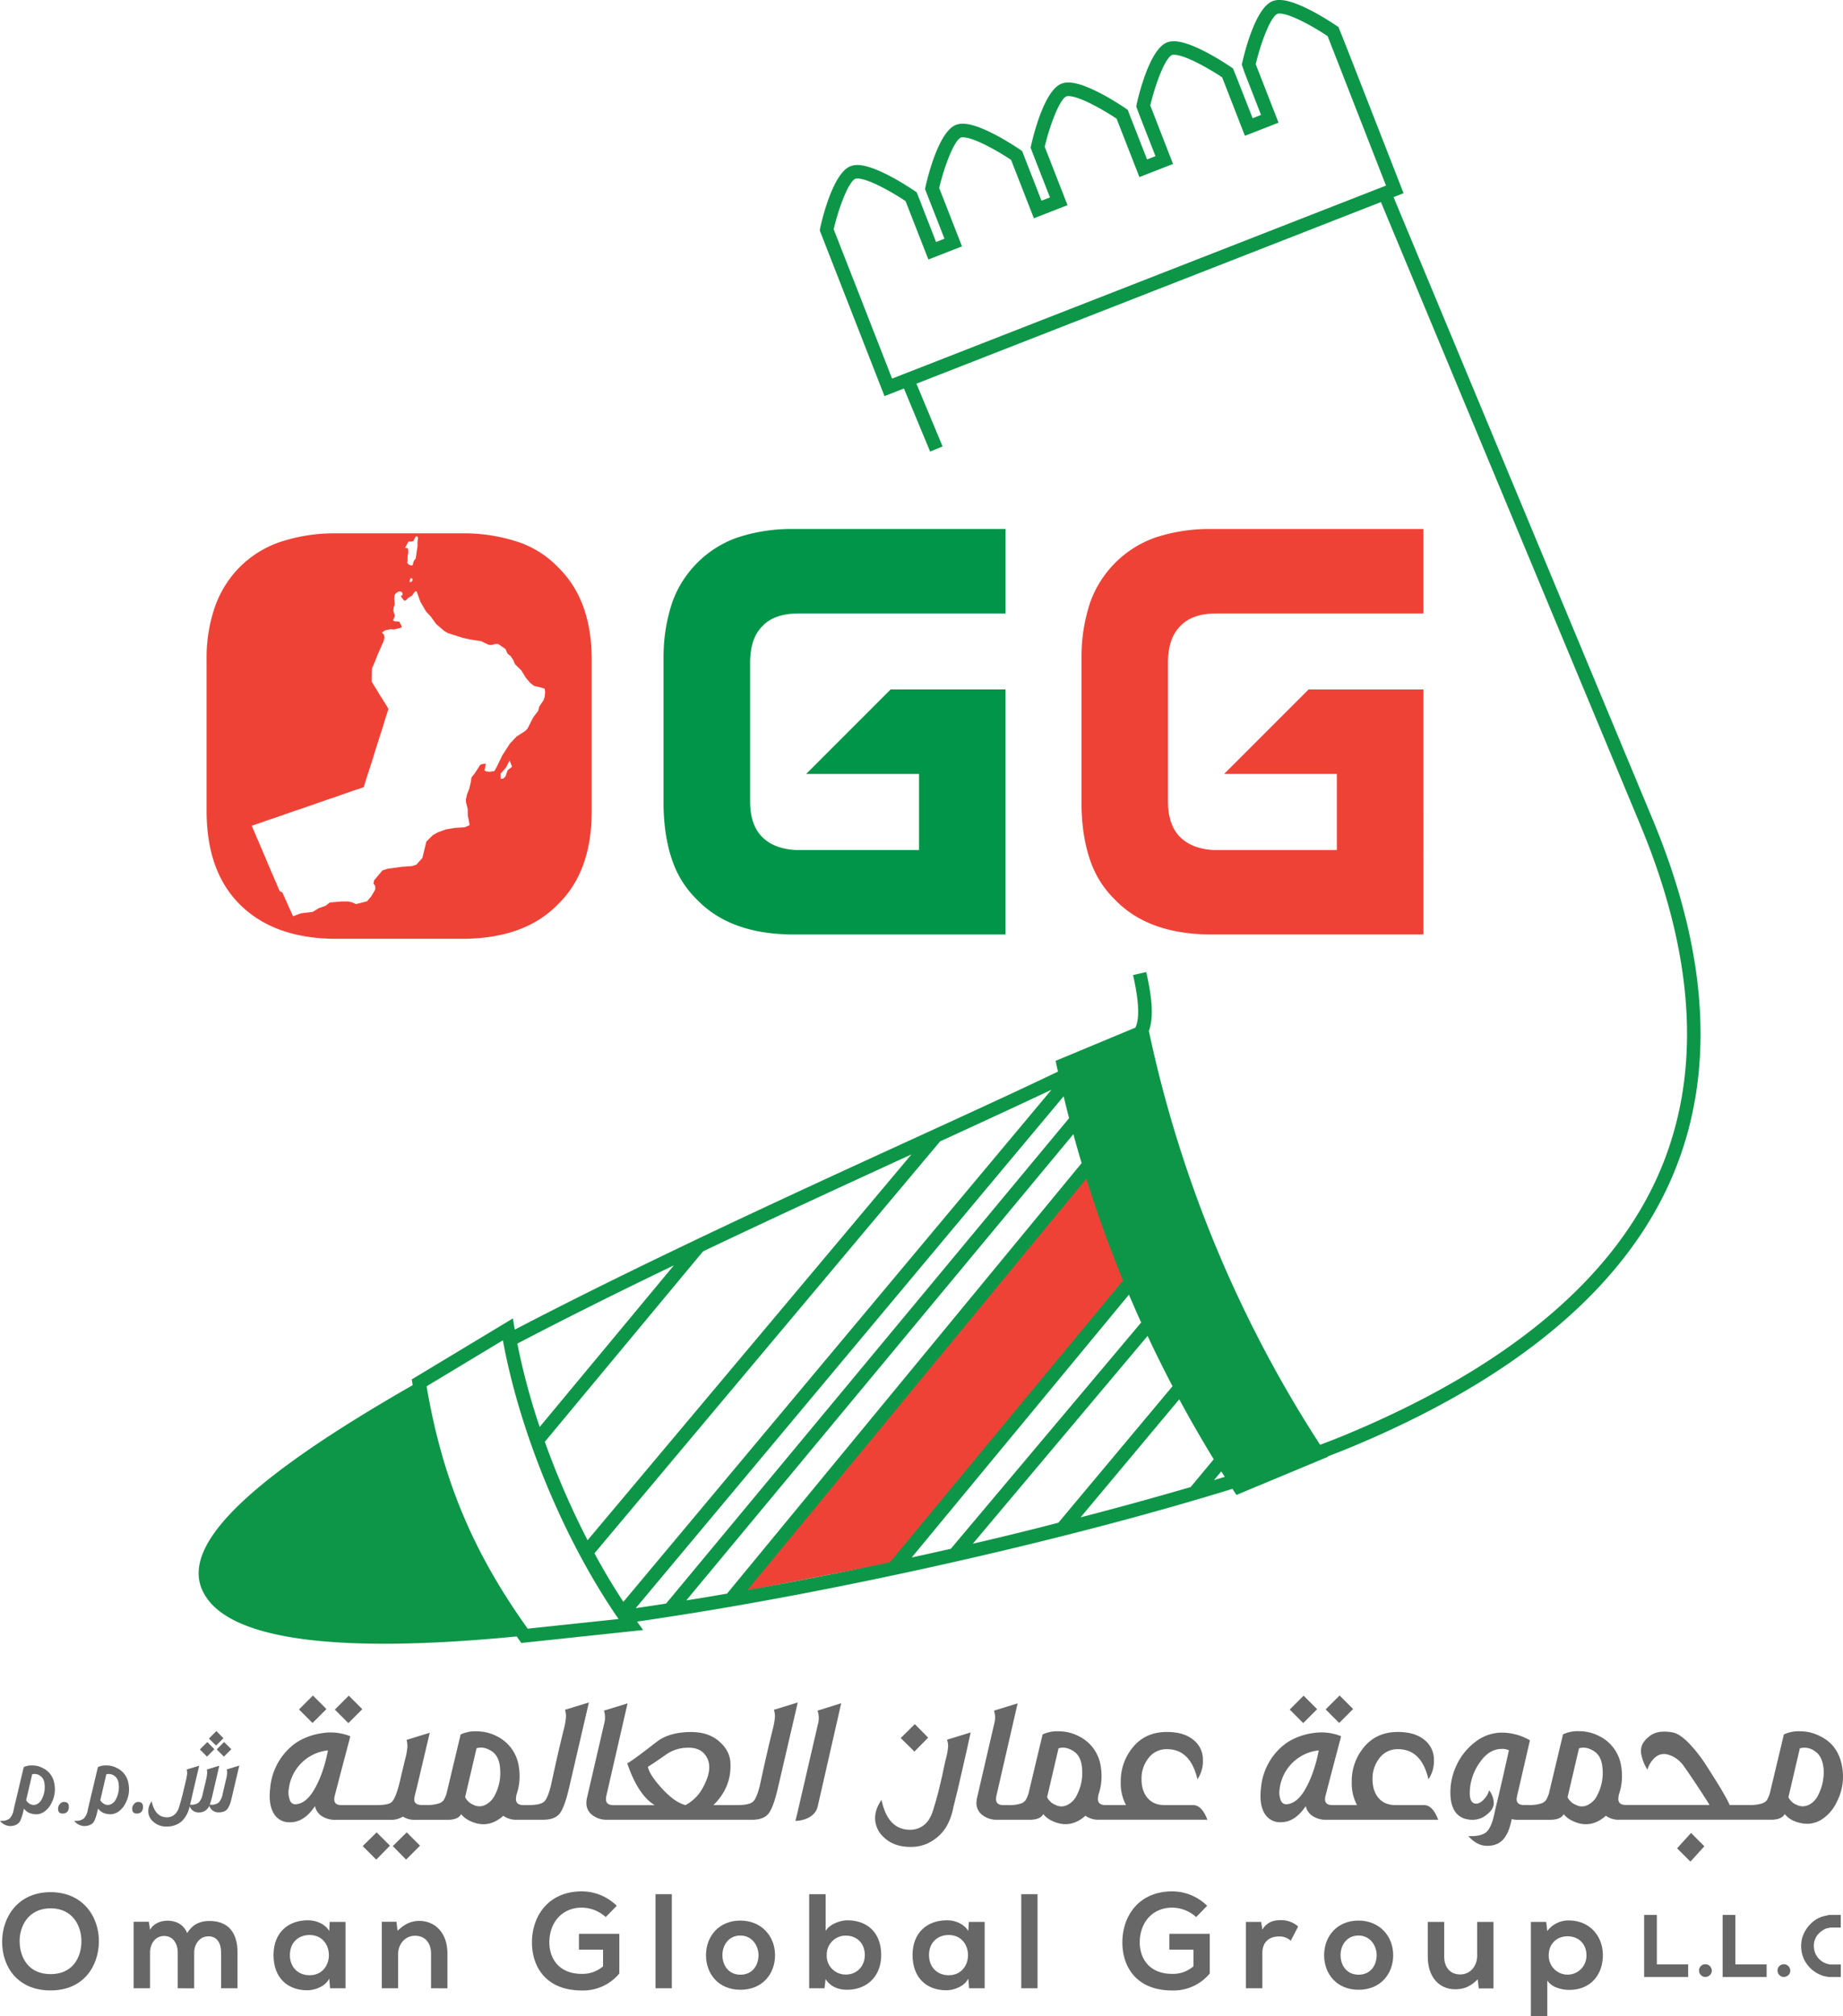 <svg id="Logo" xmlns="http://www.w3.org/2000/svg" viewBox="0 0 931.79 1019"><defs><style>.cls-1{fill:#ef4236;}.cls-2{fill:#0d9648;}.cls-3{fill:#009548;}.cls-4{fill:#676767;}.cls-5{fill:#666766;}</style></defs><title>OGG-LOGO</title><polygon class="cls-1" points="552.5 585.25 573.5 645.22 450.58 789.87 373.36 804.8 552.5 585.25"/><path class="cls-2" d="M942,468.53,811,154l5.05-2-28.36-72.6-4.52-11.35-.74-.51c-2-1.35-19.47-13.21-29.09-13.21a9.58,9.58,0,0,0-3.5.6c-8.45,3.3-13.94,24.84-15.41,31.36l-.16.71,1.48,4.27L744,112.44l-4.25,1.66L732,94.36l-2.17-5.41-.79-.54c-2-1.35-19.47-13.21-29.09-13.21a9.59,9.59,0,0,0-3.5.6c-9.66,3.77-15.49,31.8-15.49,32.06v.53l1.72,4.56,7.95,20.33-4.25,1.66-7.72-19.76-.2-.49-1.87-4.83-.88-.61c-2-1.35-19.47-13.21-29.09-13.21a9.59,9.59,0,0,0-3.5.6c-8.45,3.3-13.94,24.84-15.41,31.36l-.22,1,2.63,6.8,7.17,18.35L633,155.78l-8-20.48h0l-1.77-4.59-.9-.62c-2-1.35-19.47-13.21-29.09-13.21a9.58,9.58,0,0,0-3.5.6c-8.45,3.3-13.93,24.84-15.41,31.36l-.23,1,1.73,4.46h0L583.95,175l-4.25,1.66-7.31-18.72h0l-.59-1.53-1.89-4.85-.87-.59c-2-1.35-19.47-13.21-29.09-13.21a9.58,9.58,0,0,0-3.5.6C526.79,142.09,521,169.9,521,170.17l-.06.78,32.68,83.62,9.83-3.84L576.7,282.6,583,280l-13.23-31.72L804.62,156.5,935.7,471.16c29.06,69.76,31.38,131,6.9,181.91s-76.79,93.57-155.29,126.27c-4,1.69-8.57,3.46-13.45,5.28a622.22,622.22,0,0,1-86.58-209.19c2.36-6.21,1.92-15.6-1.33-29.75l-6.67,1.53q4.5,19.57,1.21,26.55l-40.35,16.81.59,2.78c.19.89.4,1.77.6,2.65-17.91,8.6-40.36,18.93-63.84,29.68h0l-8.93,4.09c-34.26,15.69-72.35,33.15-110.69,51.42l-.1-.08-.18.22c-30.76,14.67-61.66,29.86-90.89,45.1,0-.22-.08-.45-.12-.67l-.82-5-51.15,30.82.38,2.29c0,.21.07.41.11.62-82.29,47.07-116.25,79.91-106.65,103,8.5,20.41,44.73,27.7,92.23,27.7,20.64,0,43.43-1.39,67-3.68.4.57.79,1.13,1.2,1.69l1.16,1.6,61.56-6.54L428.52,874c13-1.89,25.89-3.92,38.45-6,89.89-15.08,190.66-38.83,262.58-61.11l.45.71,1.55,2.38,46.26-19.27-.12-.19c4.33-1.65,8.43-3.27,12.26-4.87C870,752.29,923.47,708.68,948.77,656S971.86,540.17,942,468.53ZM557.46,245.71l-19.23-49.22-1.3-3.28h0l-9-23c2.72-11.47,7.67-24.19,11-25.49a2.86,2.86,0,0,1,1-.13c5.69,0,18.29,7.34,24.35,11.42l11.53,29.51,17-6.64-11.53-29.51c2.72-11.46,7.67-24.18,11-25.48a2.86,2.86,0,0,1,1-.13c5.42,0,17.42,6.77,24.35,11.42l11.53,29.51,17-6.64-11.53-29.51c2.72-11.46,7.67-24.18,11-25.48a2.86,2.86,0,0,1,1-.13c5.42,0,17.42,6.77,24.35,11.42l11.53,29.51,17-6.64L688,107.66c2.72-11.47,7.67-24.19,11-25.49a2.86,2.86,0,0,1,1-.13c5.67,0,18.28,7.34,24.35,11.42L735.85,123l17-6.64L741.32,86.81c2.72-11.47,7.67-24.18,11-25.48a2.85,2.85,0,0,1,1-.13c5.42,0,17.42,6.77,24.35,11.42l29.51,75.54ZM461.89,686.87c36.4-17.34,72.52-33.92,105.35-49l-163.73,195a412.47,412.47,0,0,1-21.61-49.76Zm-14.76,7.07L379.3,775.61A338.81,338.81,0,0,1,368,733.49C393.45,720.17,420.23,706.88,447.13,693.94ZM332.65,818.83l0-.16.11.26Zm40.59,58.75c-27.73-38.73-43.12-75.6-51.12-122.51l38.57-23.24c8.65,47.21,31.13,101.31,58.49,140.87ZM407,839.48,581.75,631.27c22.57-10.35,41.27-19,56.3-26.1L421.62,864C416.55,856.33,411.63,848.11,407,839.48Zm20.87,27.72L644.2,608.48c.89,3.7,1.8,7.39,2.75,11.06L443.19,864.9C438,865.7,432.87,866.47,427.83,867.2Zm38-5.94c-4.2.7-8.33,1.38-12.43,2L649.12,627.64c1.34,4.89,2.72,9.78,4.17,14.63L474,859.87Zm18.51-3.21L655.67,650.13q8.19,26.15,18.58,51.45L556.39,844C532.71,849,508.52,853.76,484.34,858.06Zm83-16.45L677.22,708.75c2,4.71,4.05,9.41,6.17,14.08L587.15,837.2Q577.31,839.43,567.3,841.61Zm30.93-7,88.33-105q6,12.84,12.61,25.42l-57.71,69,0,0C627.51,827.69,613.05,831.21,598.23,834.65ZM708.41,806c-17.15,5-35.84,10.18-55.65,15.31l49.89-59.66q8.29,15.35,17.43,30.3Zm11.82-3.52,3.66-4.4c.58.92,1.18,1.83,1.76,2.76Z" transform="translate(-106.44 -54.35)"/><path class="cls-3" d="M505.84,321.73h109v42.7H510.28q-12.47,0-18.45,6.49-6.15,6.15-6.15,18.44v70q0,12,6.15,18.1a21,21,0,0,0,7.69,4.78A30.88,30.88,0,0,0,510.28,484h60.8V445.55H514l42.7-42.7H614.8V526.67h-109q-30.4-.51-46.8-17.42a50.07,50.07,0,0,1-12.64-19.9q-4.1-11.69-4.44-27.24V385.6a87.19,87.19,0,0,1,4.44-26.9,54.12,54.12,0,0,1,32.53-32.53A87.22,87.22,0,0,1,505.84,321.73Z" transform="translate(-106.44 -54.35)"/><path class="cls-1" d="M717.09,321.73h109v42.7H721.53q-12.47,0-18.44,6.49-6.15,6.15-6.15,18.44v70q0,12,6.15,18.1a21,21,0,0,0,7.69,4.78A30.88,30.88,0,0,0,721.53,484h60.8V445.55h-57l42.7-42.7h58.07V526.67h-109q-30.4-.51-46.79-17.42a50.07,50.07,0,0,1-12.64-19.9q-4.1-11.69-4.44-27.24V385.6a87.19,87.19,0,0,1,4.44-26.9,54.12,54.12,0,0,1,32.54-32.53A87.2,87.2,0,0,1,717.09,321.73Z" transform="translate(-106.44 -54.35)"/><path class="cls-1" d="M388.52,341a50.1,50.1,0,0,0-19.9-12.64,87.27,87.27,0,0,0-26.9-4.44H274.78a87.24,87.24,0,0,0-26.9,4.44A53,53,0,0,0,227.64,341a53.76,53.76,0,0,0-12.47,19.9,78.21,78.21,0,0,0-4.27,26.9v76.51q0,30.4,16.74,47.14,16.91,16.91,47.14,17.42h66.95q30.4-.51,46.79-17.42,17.08-16.56,17.08-47.14V387.81Q405.6,357.58,388.52,341ZM312.75,328.4l.62-.44.53.18,1.5-.26.79-1.58.62-.88.62.09.35.53-.26,2.38v2l-.88,6.16-.79,1.06-.44.88-.18,1.14-.35.44-.53.09-1.23-.44-.79-.88.18-1.14v-2l.35-1.94-.09-2.11-1-.44-.62.18ZM315,347.15l-.09.88-.79.53-.62-.09.18-1.06.35-.79.79.09Zm48.06,96.57L362,446.8l-1,1-1.14.26-.35-.09v-2.55l2.73-3.08,1.85-3.61,1.23,3.17Zm18.75-37.15-.53,1.67-2.2,3.26-.53,2.11L376,417l-2.82,5.55L372,423.83l-4.4,2.82-3.34,3.52-3.87,6-2.9,6-1.14,1.94-2.38.35-1.58-.18-1.06-.53.44-1.58.26-1.85-1.41.18-1.32.35-2.9,4.49-1.58,1.94-.35,2.46-.79,3.26-1.14,2.91-.53,2.46v1.41l.88,3.43.09,3.52.44,2.11.44,2.55-1.41.7-1.14.44-4.67.26-4.75.79-4.14,1.5-2.46,1.41L322,479.73,320,488l-3.08,3.43-2.2.7-5.11.35-7.22,1-2.55.79-4.23,5-.35,1.58L296,502l.26,1.23-.35,1.23L294,507.63l-2,2.29-5.55,1.41-2-.88-1.85-.44h-3.61l-5.81.53L271,512.21l-3.43,1.23-3.08,1.85-5.9.7-4,1.5-1.14-2.55-1.14-2.55-1.14-2.55L250,507.28l-.79-1.85-1.32-.62-.88-1.94-.79-1.94-.88-1.94-.79-1.94-.88-1.94-.79-1.94-.88-1.94-.79-1.94-.79-1.94-.88-1.94-.79-2-.88-1.94-.79-1.94-.88-1.94-.79-1.94-.88-2-.79-1.94,2.64-.88,3.26-1.14,3.26-1.14,3.17-1.06,3.26-1.14,3.26-1.14,3.26-1.14,3.26-1.06,3.26-1.14,3.26-1.14,3.26-1.14,3.26-1.14,3.26-1.06,3.17-1.14,3.26-1.14,3.26-1.14,3.26-1.06,2-.7.79-2.64.7-2.2.7-2.2.7-2.11.7-2.2.7-2.2.7-2.2.62-2.11.7-2.2.7-2.2.7-2.2.7-2.2.7-2.11.7-2.2.62-2.2.7-2.2.7-2.2.62-2-1.14-1.94-1.58-2.55-1.76-2.73-1.5-2.55-1.23-1.94-1.32-2.2.09-2.91v-1.5l.18-2.2,1.32-3.08,1.58-4,1.14-2.55,1-2.29.79-1.85.44-1.85-.26-1.41-.53-.44-.44-.62,1.5-1.06,2.82-.62,1.58.18,2.2-.53,1.67-.44.18-.62-.53-1-.7-1.41-2.46-.18-.7-.44.88-2.11-.09-.7-.26-.79-.35-1.32.18-1.76.44-1.14v-1l-.18-1.94.09-1.76.44-.88,1-.79.79-.44.88.09.7.26.35,1-.18.62-.53.09-.18.26.7,1.23,1.06,1.14.79-.18.88-1,1-.7,1.23-.7.88-1.32.7-.79.7-.09,1.85,5.19,2.9,5,2.46,2.64,2.64,3.7,4,3.43,1.85,1.14,7.39,2.38,4,.88,5.55.88,3.87,1.85,1.32.09,2-.53h1.41l3.7,2.55,1.06,2.38,1.58,1.23,1.32,2,.88,2.11,3.17,3.08,2.2,3.61,2.2,2.64,2,1.58,3,.7,2.38.7.26,1.76Z" transform="translate(-106.44 -54.35)"/><path class="cls-4" d="M156.44,1035.8c-.14,12.31-7.69,24.63-24.43,24.63s-24.49-12-24.49-24.56,8-25.11,24.49-25.11S156.57,1023.35,156.44,1035.8Zm-40.07.2c.2,7.82,4.42,16.19,15.65,16.19s15.44-8.44,15.58-16.26c.14-8-4.35-17-15.58-17S116.16,1028,116.36,1036Z" transform="translate(-106.44 -54.35)"/><path class="cls-4" d="M196.31,1059.34v-18c0-4.42-2.31-8.44-6.87-8.44s-7.14,4-7.14,8.44v18H174v-33.61h7.69l.61,4.08c1.77-3.4,5.65-4.63,8.84-4.63,4,0,8,1.63,9.93,6.26,3-4.76,6.87-6.12,11.23-6.12,9.53,0,14.22,5.85,14.22,15.92v18.1h-8.3v-18.1c0-4.42-1.84-8.16-6.33-8.16s-7.28,3.88-7.28,8.3v18Z" transform="translate(-106.44 -54.35)"/><path class="cls-4" d="M273.13,1025.8h8v33.54h-7.82l-.41-4.9c-1.91,3.95-7.14,5.85-10.89,5.92-9.93.07-17.28-6.06-17.28-17.83,0-11.57,7.69-17.62,17.49-17.55,4.49,0,8.78,2.11,10.68,5.44ZM253,1042.54c0,6.4,4.42,10.21,9.93,10.21,13.06,0,13.06-20.34,0-20.34C257.41,1032.4,253,1036.14,253,1042.54Z" transform="translate(-106.44 -54.35)"/><path class="cls-4" d="M324.37,1059.34v-17.55c0-5.1-2.79-9-8.1-9-5.1,0-8.57,4.29-8.57,9.39v17.15h-8.23v-33.61h7.42l.54,4.56c3.4-3.33,6.8-5,11-5,7.89,0,14.22,5.92,14.22,16.47v17.62Z" transform="translate(-106.44 -54.35)"/><path class="cls-4" d="M412.69,1023.35a18.24,18.24,0,0,0-12.11-4.76c-10.21,0-16.4,7.76-16.4,17.55,0,7.82,4.56,15.92,16.4,15.92a15.83,15.83,0,0,0,10.75-3.81v-8.44H399.15v-8h20.41v20.07a23.73,23.73,0,0,1-19,8.57c-17.89,0-25.17-11.77-25.17-24.29,0-13.4,8.37-25.79,25.17-25.79a25.15,25.15,0,0,1,17.69,7.28Z" transform="translate(-106.44 -54.35)"/><path class="cls-4" d="M446.1,1011.78v47.56h-8.23v-47.56Z" transform="translate(-106.44 -54.35)"/><path class="cls-4" d="M498.29,1042.61c0,9.66-6.6,17.49-17.49,17.49s-17.42-7.82-17.42-17.49,6.67-17.49,17.35-17.49S498.29,1033,498.29,1042.61Zm-26.6,0c0,5.1,3.06,9.87,9.12,9.87s9.12-4.76,9.12-9.87-3.54-9.93-9.12-9.93C474.81,1032.67,471.68,1037.57,471.68,1042.61Z" transform="translate(-106.44 -54.35)"/><path class="cls-4" d="M523.87,1011.78v18.58c2-3.47,7.48-5.37,11-5.37,9.8,0,17.08,6,17.08,17.55,0,11-7.42,17.55-17.28,17.55-4.08,0-8.23-1.36-10.82-5.37l-.54,4.63h-7.76v-47.56Zm.54,30.75a9.51,9.51,0,0,0,9.73,9.87c5.31,0,9.53-4,9.53-9.87,0-6.06-4.22-9.8-9.53-9.8A9.57,9.57,0,0,0,524.42,1042.54Z" transform="translate(-106.44 -54.35)"/><path class="cls-4" d="M596.27,1025.8h8v33.54H596.4l-.41-4.9c-1.91,3.95-7.14,5.85-10.89,5.92-9.93.07-17.28-6.06-17.28-17.83,0-11.57,7.69-17.62,17.49-17.55,4.49,0,8.78,2.11,10.68,5.44Zm-20.14,16.74c0,6.4,4.42,10.21,9.93,10.21,13.06,0,13.06-20.34,0-20.34C580.55,1032.4,576.13,1036.14,576.13,1042.54Z" transform="translate(-106.44 -54.35)"/><path class="cls-4" d="M631,1011.78v47.56h-8.23v-47.56Z" transform="translate(-106.44 -54.35)"/><path class="cls-4" d="M711.19,1023.35a18.24,18.24,0,0,0-12.11-4.76c-10.21,0-16.4,7.76-16.4,17.55,0,7.82,4.56,15.92,16.4,15.92a15.83,15.83,0,0,0,10.75-3.81v-8.44H697.65v-8h20.41v20.07a23.73,23.73,0,0,1-19,8.57c-17.89,0-25.17-11.77-25.17-24.29,0-13.4,8.37-25.79,25.17-25.79a25.15,25.15,0,0,1,17.69,7.28Z" transform="translate(-106.44 -54.35)"/><path class="cls-4" d="M744.06,1025.8l.61,3.88c2.58-4.15,6.06-4.76,9.46-4.76a12.73,12.73,0,0,1,8.64,3.2l-3.74,7.21a8.3,8.3,0,0,0-6-2.18c-4.35,0-8.37,2.31-8.37,8.5v17.69h-8.3V1025.8Z" transform="translate(-106.44 -54.35)"/><path class="cls-4" d="M810.81,1042.61c0,9.66-6.6,17.49-17.49,17.49s-17.42-7.82-17.42-17.49,6.67-17.49,17.35-17.49S810.81,1033,810.81,1042.61Zm-26.6,0c0,5.1,3.06,9.87,9.12,9.87s9.12-4.76,9.12-9.87-3.54-9.93-9.12-9.93C787.33,1032.67,784.2,1037.57,784.2,1042.61Z" transform="translate(-106.44 -54.35)"/><path class="cls-4" d="M836.6,1025.8v17.55c0,5.1,2.79,9,8.1,9,5.1,0,8.57-4.29,8.57-9.39V1025.8h8.23v33.61h-7.42l-.54-4.56c-3.47,3.4-6.67,5-11.36,5-8,0-13.88-6.05-13.88-16.46V1025.8Z" transform="translate(-106.44 -54.35)"/><path class="cls-4" d="M880.42,1073.36V1025.8h7.76l.54,4.63a13.32,13.32,0,0,1,10.89-5.37c10.34,0,17.21,7.69,17.21,17.55s-6.19,17.55-16.94,17.55c-3.54,0-8.78-1.09-11.16-4.76v18Zm28.1-30.75c0-5.24-3.54-9.53-9.53-9.53s-9.53,4.29-9.53,9.53a9.53,9.53,0,1,0,19.05,0Z" transform="translate(-106.44 -54.35)"/><path class="cls-4" d="M959.94,1053.65H937.7v-31.38h6.42v25h15.82Z" transform="translate(-106.44 -54.35)"/><path class="cls-4" d="M971.89,1050.42a3,3,0,0,1-1,2.3,3.22,3.22,0,0,1-2.23.89,3,3,0,0,1-2.31-1,3.18,3.18,0,0,1-.9-2.21,3.08,3.08,0,0,1,.92-2.28,3.12,3.12,0,0,1,2.29-.92,3,3,0,0,1,2.31,1A3.16,3.16,0,0,1,971.89,1050.42Z" transform="translate(-106.44 -54.35)"/><path class="cls-4" d="M999.62,1053.65H977.38v-31.38h6.42v25h15.82Z" transform="translate(-106.44 -54.35)"/><path class="cls-4" d="M1011.57,1050.42a3,3,0,0,1-1,2.3,3.22,3.22,0,0,1-2.23.89,3,3,0,0,1-2.31-1,3.18,3.18,0,0,1-.9-2.21,3.08,3.08,0,0,1,.92-2.28,3.12,3.12,0,0,1,2.29-.92,3,3,0,0,1,2.31,1A3.16,3.16,0,0,1,1011.57,1050.42Z" transform="translate(-106.44 -54.35)"/><path class="cls-4" d="M1037.09,1053.65h-5.53l-.38,0-.51-.08-1.49-.26a8,8,0,0,1-1.57-.47,16,16,0,0,1-8.12-6.42,14.72,14.72,0,0,1-1.85-4.17,16.58,16.58,0,0,1-.57-4.25c0-.28,0-.79.08-1.51a15.23,15.23,0,0,1,.3-2.06,16.38,16.38,0,0,1,.91-2.59,16,16,0,0,1,1.55-2.74,18,18,0,0,1,2.17-2.55,13.92,13.92,0,0,1,2.76-2.11,13.17,13.17,0,0,1,4.17-1.66,2.23,2.23,0,0,0,.4-.08l.72-.19a8.14,8.14,0,0,1,.81-.17,4.37,4.37,0,0,1,.66-.06h5.49v6.38h-5.19a3.53,3.53,0,0,0-.51.11l-.68.15a5.18,5.18,0,0,0-1.68.53,10.86,10.86,0,0,0-1.81,1.13,11.14,11.14,0,0,0-1.64,1.53,6.66,6.66,0,0,0-1.13,1.74,4.82,4.82,0,0,1-.23.49,3.37,3.37,0,0,0-.23.53,8.53,8.53,0,0,0-.42,1.64,11.37,11.37,0,0,0-.08,1.47,10.42,10.42,0,0,0,.3,2.4,8.55,8.55,0,0,0,1,2.4,9.53,9.53,0,0,0,1.76,2.15,9.37,9.37,0,0,0,2.66,1.68,4.67,4.67,0,0,0,.55.21l.79.23.79.19a3.06,3.06,0,0,0,.64.08h5.15Z" transform="translate(-106.44 -54.35)"/><path class="cls-5" d="M113.87,966.82l4.58-19.28a9.27,9.27,0,0,1,4.42-.83A10.91,10.91,0,0,1,128,948a10.48,10.48,0,0,1,5.93,8,14.75,14.75,0,0,1-1.4,9.59,11.36,11.36,0,0,1-3.39,4.25,7.25,7.25,0,0,1-4.12,1.56,9.75,9.75,0,0,1-4.17-.86,8.15,8.15,0,0,1-2.32-2q-.48,2.16-.78,3.21a22.85,22.85,0,0,1-.83,2.37A4.75,4.75,0,0,1,115.7,976a6,6,0,0,1-1.7.94,7,7,0,0,1-2.5.4,6.71,6.71,0,0,1-5.06-2.64h.81a6,6,0,0,0,4.07-1.19,8.1,8.1,0,0,0,2-4.26Q113.6,967.89,113.87,966.82Zm8.83-15.62-3,12.93q-.11.27.57,1a4.58,4.58,0,0,0,1.48,1.13,3.71,3.71,0,0,0,3.31.05,5.51,5.51,0,0,0,2.61-2.75,12.64,12.64,0,0,0,1.35-6.73q-.16-3.5-2.26-4.87A4.68,4.68,0,0,0,122.71,951.19Z" transform="translate(-106.44 -54.35)"/><path class="cls-5" d="M138.71,965.15q2.53,0,2.53,2.37,0,3.5-3.18,3.5-2.26,0-2.26-2.42a3.54,3.54,0,0,1,.92-2.4A2.64,2.64,0,0,1,138.71,965.15Z" transform="translate(-106.44 -54.35)"/><path class="cls-5" d="M151.36,966.82l4.58-19.28a9.27,9.27,0,0,1,4.42-.83,10.91,10.91,0,0,1,5.12,1.27,10.48,10.48,0,0,1,5.93,8,14.75,14.75,0,0,1-1.4,9.59,11.36,11.36,0,0,1-3.39,4.25,7.25,7.25,0,0,1-4.12,1.56,9.75,9.75,0,0,1-4.17-.86,8.15,8.15,0,0,1-2.32-2q-.48,2.16-.78,3.21a22.85,22.85,0,0,1-.83,2.37A4.75,4.75,0,0,1,153.2,976a6,6,0,0,1-1.7.94,7,7,0,0,1-2.5.4,6.71,6.71,0,0,1-5.06-2.64h.81a6,6,0,0,0,4.07-1.19,8.1,8.1,0,0,0,2-4.26Q151.09,967.89,151.36,966.82Zm8.83-15.62-3,12.93q-.11.27.57,1a4.58,4.58,0,0,0,1.48,1.13,3.71,3.71,0,0,0,3.31.05,5.51,5.51,0,0,0,2.61-2.75,12.64,12.64,0,0,0,1.35-6.73q-.16-3.5-2.26-4.87A4.68,4.68,0,0,0,160.2,951.19Z" transform="translate(-106.44 -54.35)"/><path class="cls-5" d="M176.2,965.15q2.53,0,2.53,2.37,0,3.5-3.18,3.5-2.26,0-2.26-2.42a3.54,3.54,0,0,1,.92-2.4A2.64,2.64,0,0,1,176.2,965.15Z" transform="translate(-106.44 -54.35)"/><path class="cls-5" d="M221.07,948.72l6.36-1.94q-.16.65-.57,2.37l-1.29,5.49q-.89,3.77-1.64,7-.59,2.64-1,3.93a10.93,10.93,0,0,1-1.16,2.58,4.17,4.17,0,0,1-1.94,1.78,7.66,7.66,0,0,1-2.94.48,4.67,4.67,0,0,1-4.63-3.39,1.52,1.52,0,0,1-.16.43,5.56,5.56,0,0,1-5.28,3,4.6,4.6,0,0,1-4.47-3.12,16.86,16.86,0,0,1-1.13,3.45,14.43,14.43,0,0,1-2.07,3.26,9.5,9.5,0,0,1-3.47,2.56,11.56,11.56,0,0,1-4.79,1,9.68,9.68,0,0,1-7.16-2.64,6.94,6.94,0,0,1-2.32-4.71,8.59,8.59,0,0,1,1.72-5.41q1.72,8.08,7.7,8.08a5.74,5.74,0,0,0,4.85-2.48,8.64,8.64,0,0,0,1.24-2.48q1.29-4.31,1.89-6.79,1-4.25,1.67-7a24.49,24.49,0,0,0,.59-3.5,6,6,0,0,0-.27-1.89l6.36-1.94q-.16.65-.57,2.37l-1.29,5.49q-.89,3.77-1.64,7-.38,1.89-1.13,4.85h.38a5.75,5.75,0,0,0,4-1.1,8.13,8.13,0,0,0,2-4.28l1.67-7a24.53,24.53,0,0,0,.59-3.5,8.73,8.73,0,0,0-.16-1.89l6.3-1.94-3.45,14.87a49.58,49.58,0,0,1-1.35,4.85H213a5.75,5.75,0,0,0,4-1.1,8.4,8.4,0,0,0,2-4.28l1.62-7a18.91,18.91,0,0,0,.65-3.5A6,6,0,0,0,221.07,948.72Zm-6.25-10.23-3.72,3.77-3.61-3.66,3.77-3.72Zm4.58-5.55-3.72,3.72-3.61-3.55,3.77-3.77Zm4,5.55-3.77,3.77L216,938.59l3.72-3.72Z" transform="translate(-106.44 -54.35)"/><rect class="cls-5" x="259.53" y="913.54" width="9.96" height="9.67" transform="translate(-678.32 401.61) rotate(-45)"/><rect class="cls-5" x="277.69" y="913.54" width="9.96" height="9.67" transform="translate(-673.03 414.51) rotate(-45)"/><polygon class="cls-5" points="198.59 933.12 205.32 939.96 212.37 932.91 205.63 926.18 198.59 933.12"/><polygon class="cls-5" points="183.38 933.12 190.22 939.96 197.16 932.91 190.42 926.18 183.38 933.12"/><path class="cls-5" d="M392.09,918.58a11.32,11.32,0,0,1,.51,3.57,37.35,37.35,0,0,1-1.22,6.74q-3.06,12.35-6.33,27.66-1.63,6.74-3.52,8.47t-8,1.73h-2.45q-3.78,0-3.78-3.06,0-.41.2-2a28,28,0,0,0,1.58-7.81,30.06,30.06,0,0,0-.66-8.32,20.2,20.2,0,0,0-10.92-13.68,21.84,21.84,0,0,0-9.85-2.4,17.44,17.44,0,0,0-8.32,1.58l-7.14,29.91a16.75,16.75,0,0,1-1.48,3.37A5.16,5.16,0,0,1,328,966a19.28,19.28,0,0,1-6,.71h-2.45q-3.68-.1-3.67-2.86a8.73,8.73,0,0,1,.31-2q.82-3.27,1-4,5.82-24.7,6.53-27.66L312,933.79a12,12,0,0,1,.41,3.57,34.32,34.32,0,0,1-1.22,6.53l-1.84,7.66q-2.45,11.43-4.9,13.68-1.53,1.53-7.76,1.53H279q-3.57,0-3.57-3a6.75,6.75,0,0,1,.31-1.94q1.94-7.55,4.08-15.67l2.91-11a32,32,0,0,0,.77-3.21,26.65,26.65,0,0,0-14-1.58,32.59,32.59,0,0,0-13,4.64,30.62,30.62,0,0,0-8.88,9.29,31.51,31.51,0,0,0-4.59,14q-.92,8,1.74,12.55a9,9,0,0,0,8.37,4.59q7.14,0,12.55-8.17a7.89,7.89,0,0,0,3.52,5.1,12.12,12.12,0,0,0,6.79,1.84h28a11.12,11.12,0,0,0,6.12-1.63,10.92,10.92,0,0,0,6,1.63h16.53q5.41,0,6.94-2.86a12.29,12.29,0,0,0,4.18,3.27q9.19,4.59,17.15-2.45a8.89,8.89,0,0,0,1.74,1,10.71,10.71,0,0,0,5,1H381q6.33,0,8.73-3.57t4.54-13.06l9.9-42.66ZM265,959.41q-4.08,6.74-9.29,6.94a2.88,2.88,0,0,1-2.65-1.94,10.68,10.68,0,0,1-.61-5.82,22.25,22.25,0,0,1,19.8-19.49Q269.92,951.24,265,959.41Zm91.76,2a10.49,10.49,0,0,1-4.9,5.21,6.52,6.52,0,0,1-6.23-.1,7.5,7.5,0,0,1-2.81-2q-1.28-1.43-1.17-2l5.72-24.5q3.67-1.12,7.65,1.48t4.29,9.24A24,24,0,0,1,356.77,961.45Z" transform="translate(-106.44 -54.35)"/><path class="cls-5" d="M497.72,918.58a11.32,11.32,0,0,1,.51,3.57,37.35,37.35,0,0,1-1.22,6.74q-3.06,12.35-6.33,27.66-1.63,6.74-3.52,8.47t-8,1.73h-12q9.19-9.08,8.57-21.23-.21-6.22-5.72-11t-14.49-4.7q-10.51.1-16.74,4.7-12.45,9.7-15.21,11.13,5.51,16.13,13.88,21.13H416.58q-3.78,0-3.78-3.06a9,9,0,0,1,.31-2.14l10.61-46.24L411.79,919a11.43,11.43,0,0,1,.1,6.63l-8.57,37a13,13,0,0,0-.41,2.86,7.48,7.48,0,0,0,3.11,6.38,11.79,11.79,0,0,0,7.2,2.3H486.6q6.33,0,8.73-3.57t4.54-13.06l9.9-42.66ZM462.1,957.36a21.31,21.31,0,0,1-9.08,9.39q-5.41-1.32-11.84-8.32T434,947.36q1.73-.92,9.59-6.43a19,19,0,0,1,9.9-3.16q5.71-.31,8.67,2.65Q467.92,946.45,462.1,957.36Z" transform="translate(-106.44 -54.35)"/><path class="cls-5" d="M520,925.72,510,968.9q-.1.71-1.43,5.82a15,15,0,0,0,5.1-.92q5.2-1.94,6.23-6.53l11.84-52L519.77,919A11.23,11.23,0,0,1,520,925.72Z" transform="translate(-106.44 -54.35)"/><path class="cls-5" d="M585.8,937.16a34.32,34.32,0,0,1-1.22,6.53q-1,4.29-1.74,8.06-.21.82-.66,2.76t-.66,2.86q-1.43,6-3.47,12.45a18.33,18.33,0,0,1-2.35,4.8,11,11,0,0,1-9.19,4.59q-11.23,0-14.39-15.11-3.57,5.21-3.21,10.16a13.07,13.07,0,0,0,4.34,8.73q5.1,4.9,13.47,4.9a19.89,19.89,0,0,0,11.38-3.27,21.43,21.43,0,0,0,7.14-7.55,31.62,31.62,0,0,0,3.22-9.29l2.35-9.49,4.39-19.19,2-9.08-11.94,3.67A11,11,0,0,1,585.8,937.16Z" transform="translate(-106.44 -54.35)"/><polygon class="cls-5" points="469.26 878.31 462.52 871.47 455.38 878.51 462.32 885.35 469.26 878.31"/><path class="cls-5" d="M709.71,966.75H695.21q-5.51,0-8.57-3.57t-3.06-9.49a16.63,16.63,0,0,1,3.57-10.77,11.36,11.36,0,0,1,9.29-4.44q11.84,0,15.41,15.21a16.21,16.21,0,0,0,2.76-9.8,12.57,12.57,0,0,0-4.8-10.1q-4.8-4-13.47-4-10.62,0-16.94,7.5a26.73,26.73,0,0,0-6.33,17.81,23.33,23.33,0,0,0,2.65,11.63H665.31q-3.78,0-3.78-3.06,0-.41.2-2a28,28,0,0,0,1.58-7.81,30.06,30.06,0,0,0-.66-8.32,20.2,20.2,0,0,0-10.92-13.68,21.84,21.84,0,0,0-9.85-2.4,17.44,17.44,0,0,0-8.32,1.58l-7.14,29.91a16.75,16.75,0,0,1-1.48,3.37,5.16,5.16,0,0,1-2.7,1.74,19.28,19.28,0,0,1-6,.71h-2.45q-3.78,0-3.78-3.06a9,9,0,0,1,.31-2.14l10.61-46.24L609,919a11.43,11.43,0,0,1,.1,6.63l-8.57,37a13,13,0,0,0-.41,2.86,7.48,7.48,0,0,0,3.11,6.38,11.79,11.79,0,0,0,7.2,2.3h16.53q5.41,0,6.94-2.86a12.29,12.29,0,0,0,4.18,3.27q9.19,4.59,17.15-2.45a8.89,8.89,0,0,0,1.74,1,10.71,10.71,0,0,0,5,1h54.91Q714,966.76,709.71,966.75ZM651,961.45a10.49,10.49,0,0,1-4.9,5.21,6.52,6.52,0,0,1-6.23-.1,7.5,7.5,0,0,1-2.81-2q-1.28-1.43-1.17-2l5.72-24.5q3.67-1.12,7.65,1.48t4.29,9.24A24,24,0,0,1,651,961.45Z" transform="translate(-106.44 -54.35)"/><rect class="cls-5" x="760.45" y="913.54" width="9.96" height="9.67" transform="translate(-531.64 755.87) rotate(-45)"/><rect class="cls-5" x="778.62" y="913.54" width="9.96" height="9.67" transform="translate(-526.31 768.64) rotate(-45)"/><path class="cls-5" d="M826.47,966.75H812q-5.51,0-8.57-3.57t-3.06-9.49a16.63,16.63,0,0,1,3.57-10.77,11.36,11.36,0,0,1,9.29-4.44q11.84,0,15.41,15.21a16.21,16.21,0,0,0,2.76-9.8,12.57,12.57,0,0,0-4.8-10.1q-4.8-4-13.47-4-10.62,0-16.94,7.5a26.73,26.73,0,0,0-6.33,17.81,23.33,23.33,0,0,0,2.65,11.63H779.93q-3.57,0-3.57-3a6.75,6.75,0,0,1,.31-1.94q1.94-7.55,4.08-15.67l2.91-11a32,32,0,0,0,.77-3.21,26.65,26.65,0,0,0-14-1.58,32.59,32.59,0,0,0-13,4.64,30.61,30.61,0,0,0-8.88,9.29,31.5,31.5,0,0,0-4.59,14q-.92,8,1.74,12.55a9,9,0,0,0,8.37,4.59q7.14,0,12.55-8.17a7.89,7.89,0,0,0,3.52,5.1,12.12,12.12,0,0,0,6.79,1.84h56.65Q830.75,966.76,826.47,966.75Zm-60.52-7.35q-4.08,6.74-9.29,6.94a2.88,2.88,0,0,1-2.65-1.94,10.68,10.68,0,0,1-.61-5.82,22.25,22.25,0,0,1,19.8-19.49Q770.84,951.24,765.94,959.41Z" transform="translate(-106.44 -54.35)"/><polygon class="cls-5" points="847.91 934.24 854.65 940.98 861.69 933.22 854.96 926.48 847.91 934.24"/><path class="cls-5" d="M1037.74,947.06q-2-10.82-11.23-15.21a21.73,21.73,0,0,0-9.8-2.4,17.94,17.94,0,0,0-8.37,1.58l-7.14,29.91a16.75,16.75,0,0,1-1.48,3.37A5.16,5.16,0,0,1,997,966a19.28,19.28,0,0,1-6,.71h-10.1q-.21-.61-1.33-2.86-1.94-3.47-3.78-6.53t-6.43-10.21a72.49,72.49,0,0,0-9.13-11.74q-4.54-4.59-7.91-5.31-8.06-1.53-12.25,2.14a12.33,12.33,0,0,0-3.27,3.83,8.57,8.57,0,0,0-.51,5.26,21.94,21.94,0,0,0,3.06,7.55,13.13,13.13,0,0,1,4.08-6.33,6.65,6.65,0,0,1,5.15-1.53,12.57,12.57,0,0,1,5,2,15.57,15.57,0,0,1,4.13,4q7.14,10.21,13.06,19.7H928.43q-3.78,0-3.78-3.06,0-.41.2-2a28,28,0,0,0,1.58-7.81,30.06,30.06,0,0,0-.66-8.32,20.2,20.2,0,0,0-10.92-13.68,21.84,21.84,0,0,0-9.85-2.4,17.44,17.44,0,0,0-8.32,1.58l-7.14,29.91a16.75,16.75,0,0,1-1.48,3.37,5.16,5.16,0,0,1-2.7,1.74,19.28,19.28,0,0,1-6,.71H877q-3.78,0-3.78-3a8.74,8.74,0,0,1,.2-1.33q0-.2.71-3.16L879.95,934a28.6,28.6,0,0,0-14.09-3.88,21.8,21.8,0,0,0-13.37,4.59,30.9,30.9,0,0,0-9.44,11.48,32,32,0,0,0-3.32,14q0,14,11.43,14a11.31,11.31,0,0,0,7.09-2.71q3.42-2.7,3.42-5.77a11,11,0,0,0-2.35-6.43,10.29,10.29,0,0,1-2.65,4.59q-2,2.14-3.88,2.14-3.27,0-3.27-5.41a26.82,26.82,0,0,1,4.8-15q4.8-7.25,11.43-7.25a7.58,7.58,0,0,1,3.57.71l-2.86,12.76-2.55,11-1.22,5-1,4.49q-1.33,5.71-3.67,8-2.55,2.14-7.66,2.14h-1.53q4.39,4.9,9.49,4.9,6.74,0,9.7-5.51,1.43-2.14,2.76-8.06a9,9,0,0,0,2.86.41h16.43q5.41,0,6.94-2.86a12.29,12.29,0,0,0,4.18,3.27q9.19,4.59,17.15-2.45a8.89,8.89,0,0,0,1.74,1,10.71,10.71,0,0,0,5,1h76.75q5.31,0,6.94-2.86a12.3,12.3,0,0,0,4.18,3.27,17.82,17.82,0,0,0,7.81,1.63,14,14,0,0,0,7.86-3,21.3,21.3,0,0,0,6.48-8.06A27.94,27.94,0,0,0,1037.74,947.06Zm-123.6,14.39a10.49,10.49,0,0,1-4.9,5.21,6.52,6.52,0,0,1-6.23-.1,7.5,7.5,0,0,1-2.81-2q-1.28-1.43-1.17-2l5.72-24.5q3.67-1.12,7.65,1.48t4.29,9.24A24,24,0,0,1,914.14,961.45Zm111.66,0a10.49,10.49,0,0,1-4.9,5.21,6.92,6.92,0,0,1-6.23-.1,7.5,7.5,0,0,1-2.81-2q-1.28-1.43-1.17-2l5.72-24.5a8.79,8.79,0,0,1,7.65,1.48q3.88,2.6,4.39,9.24A25.26,25.26,0,0,1,1025.8,961.45Z" transform="translate(-106.44 -54.35)"/></svg>